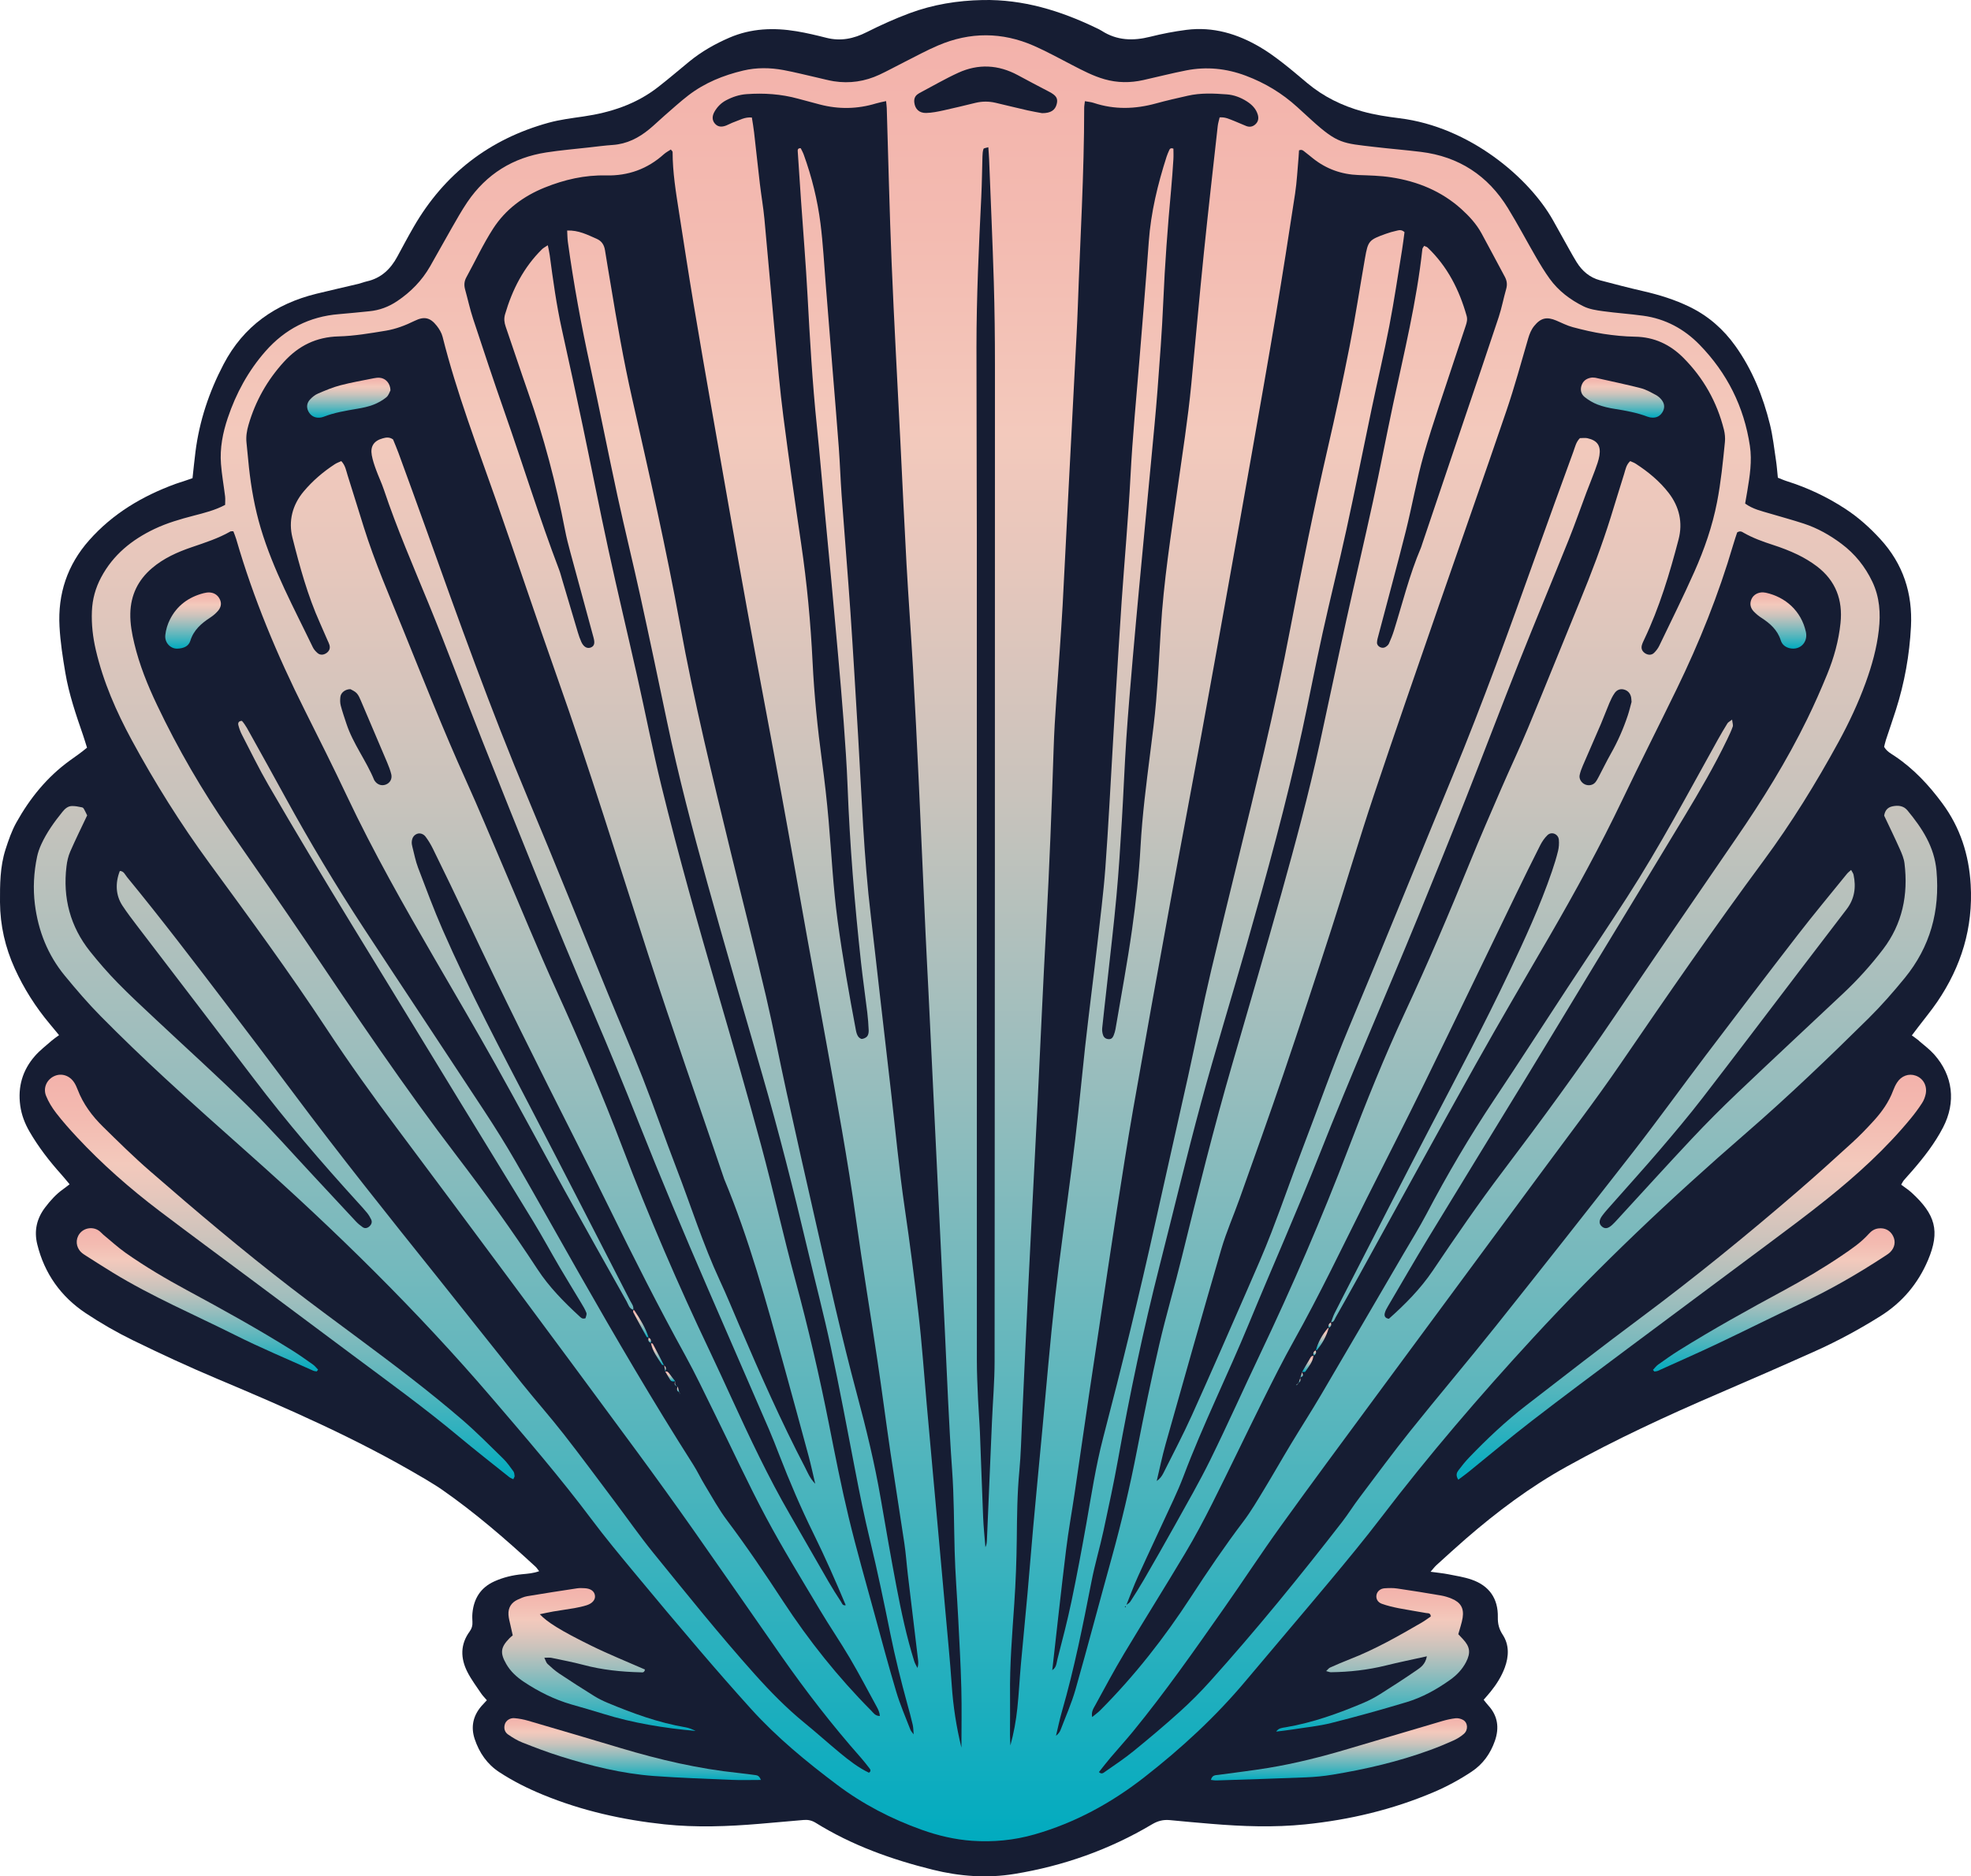 <?xml version="1.0" encoding="UTF-8"?><svg id="b" xmlns="http://www.w3.org/2000/svg" xmlns:xlink="http://www.w3.org/1999/xlink" viewBox="0 0 568.73 541.51"><defs><style>.af{fill:url(#ad);}.ag{fill:url(#ac);}.ah{fill:url(#aa);}.ai{fill:url(#ab);}.aj{fill:url(#ae);}.ak{fill:url(#u);}.al{fill:url(#t);}.am{fill:url(#y);}.an{fill:url(#w);}.ao{fill:url(#x);}.ap{fill:url(#z);}.aq{fill:url(#j);}.ar{fill:url(#g);}.as{fill:url(#m);}.at{fill:url(#h);}.au{fill:url(#i);}.av{fill:url(#q);}.aw{fill:url(#r);}.ax{fill:url(#o);}.ay{fill:url(#p);}.az{fill:url(#k);}.ba{fill:url(#n);}.bb{fill:url(#l);}.bc{fill:url(#f);}.bd{fill:url(#d);}.be{fill:url(#s);}.bf{fill:url(#e);}.bg{fill:url(#v);}.bh{fill:#161d33;}</style><linearGradient id="d" x1="284.37" y1="531.35" x2="284.37" y2="10.16" gradientUnits="userSpaceOnUse"><stop offset="0" stop-color="#01abbf"/><stop offset=".22" stop-color="#53b5bd"/><stop offset=".42" stop-color="#97bdbd"/><stop offset=".58" stop-color="#c9c3bc"/><stop offset=".71" stop-color="#e7c7bc"/><stop offset=".78" stop-color="#f3c9bc"/><stop offset=".89" stop-color="#f3bbb1"/><stop offset="1" stop-color="#f3b2ab"/></linearGradient><linearGradient id="e" x1="488.04" y1="427.04" x2="488.04" y2="310.17" xlink:href="#d"/><linearGradient id="f" x1="80.74" y1="426.93" x2="80.74" y2="310.17" xlink:href="#d"/><linearGradient id="g" x1="172.8" y1="499.57" x2="172.8" y2="458.31" xlink:href="#d"/><linearGradient id="h" x1="396.07" y1="499.76" x2="396.07" y2="458.33" xlink:href="#d"/><linearGradient id="i" x1="56.97" y1="395.81" x2="56.97" y2="354.47" xlink:href="#d"/><linearGradient id="j" x1="511.83" y1="395.82" x2="511.83" y2="354.48" xlink:href="#d"/><linearGradient id="k" x1="386.35" y1="513.85" x2="386.35" y2="495.89" xlink:href="#d"/><linearGradient id="l" x1="182.54" y1="513.75" x2="182.54" y2="495.87" xlink:href="#d"/><linearGradient id="m" x1="100.64" y1="120.55" x2="100.64" y2="109" xlink:href="#d"/><linearGradient id="n" x1="468.17" y1="120.55" x2="468.17" y2="108.96" xlink:href="#d"/><linearGradient id="o" x1="55.72" y1="187.2" x2="55.72" y2="170.98" xlink:href="#d"/><linearGradient id="p" x1="184.95" y1="386.05" x2="184.95" y2="378.03" xlink:href="#d"/><linearGradient id="q" x1="189.69" y1="394.03" x2="189.69" y2="387.6" xlink:href="#d"/><linearGradient id="r" x1="193.35" y1="398.71" x2="193.35" y2="395.81" xlink:href="#d"/><linearGradient id="s" x1="191.88" y1="395.9" x2="191.88" y2="393.97" xlink:href="#d"/><linearGradient id="t" x1="195.11" y1="400.14" x2="195.11" y2="398.65" xlink:href="#d"/><linearGradient id="u" x1="195.72" y1="401.9" x2="195.72" y2="400.13" xlink:href="#d"/><linearGradient id="v" x1="196.14" y1="402.49" x2="196.14" y2="401.82" xlink:href="#d"/><linearGradient id="w" x1="187.46" y1="387.65" x2="187.46" y2="385.99" xlink:href="#d"/><linearGradient id="x" x1="513.15" y1="187.2" x2="513.15" y2="170.96" xlink:href="#d"/><linearGradient id="y" x1="381.55" y1="389.74" x2="381.55" y2="383.24" xlink:href="#d"/><linearGradient id="z" x1="377.36" y1="395.98" x2="377.36" y2="391.25" xlink:href="#d"/><linearGradient id="aa" x1="375.53" y1="397.62" x2="375.53" y2="395.92" xlink:href="#d"/><linearGradient id="ab" x1="374.91" y1="399.26" x2="374.91" y2="397.54" xlink:href="#d"/><linearGradient id="ac" x1="374.38" y1="399.86" x2="374.38" y2="399.17" xlink:href="#d"/><linearGradient id="ad" x1="383.73" y1="383.31" x2="383.73" y2="381.62" xlink:href="#d"/><linearGradient id="ae" x1="379.35" y1="391.31" x2="379.35" y2="389.68" xlink:href="#d"/></defs><g id="c"><g><path class="bh" d="M553.81,300.43c-.64-.54-1.34-1-2.15-1.6,.67-.88,1.24-1.64,1.82-2.4,1.84-2.43,3.8-4.78,5.51-7.29,6.94-10.2,10.38-21.39,9.65-33.82-.5-8.64-3.02-16.48-8.18-23.47-3.87-5.24-8.24-9.94-13.68-13.6-1.09-.73-2.33-1.34-3.12-2.71,.16-.6,.3-1.31,.52-1.99,.95-2.89,1.96-5.77,2.88-8.67,2.49-7.82,3.93-15.84,4.35-24.04,.49-9.58-2.25-18.04-8.79-25.19-3.06-3.35-6.4-6.35-10.21-8.83-5.24-3.42-10.84-6.06-16.8-7.94-.9-.28-1.76-.68-2.61-1.01-.19-1.78-.29-3.36-.53-4.92-.53-3.49-.91-7.03-1.75-10.44-2-8.1-5.07-15.77-9.96-22.63-3.47-4.87-7.81-8.67-13.19-11.3-4.3-2.1-8.82-3.5-13.47-4.56-4.15-.95-8.28-2.03-12.4-3.12-2.98-.79-5.17-2.67-6.77-5.25-.71-1.14-1.36-2.31-2.02-3.48-1.61-2.87-3.19-5.76-4.81-8.63-6.86-12.19-23.97-26.9-44.24-29.41-3.62-.45-7.21-.99-10.76-1.98-5.85-1.63-11.15-4.22-15.82-8.11-2.44-2.03-4.84-4.11-7.35-6.04-2.02-1.56-4.1-3.08-6.3-4.37-6.57-3.88-13.62-5.99-21.31-5.01-3.49,.45-6.98,1.12-10.39,1.98-4.96,1.25-9.65,1.13-14.06-1.72-.51-.33-1.07-.58-1.62-.84C305.92,3.07,295.22-.22,283.56,.01c-7.29,.14-14.33,1.29-21.11,3.81-4.21,1.57-8.34,3.43-12.36,5.46-3.76,1.9-7.52,2.68-11.65,1.63-2.83-.72-5.68-1.4-8.56-1.88-6.6-1.1-13.1-.87-19.38,1.83-4.17,1.8-8.07,4.01-11.59,6.89-3.02,2.47-5.98,5.02-9.06,7.41-6.33,4.93-13.67,7.32-21.51,8.46-3.37,.49-6.79,.91-10.06,1.81-17.03,4.7-30.03,14.71-38.89,30.01-1.65,2.85-3.19,5.76-4.76,8.65-1.94,3.6-4.68,6.2-8.79,7.12-.83,.19-1.63,.52-2.45,.72-4.03,.96-8.07,1.86-12.09,2.85-11.86,2.92-21.04,9.36-26.79,20.35-4.17,7.96-6.98,16.35-8.11,25.28-.32,2.53-.57,5.06-.85,7.6-.92,.32-1.72,.6-2.53,.87-.81,.27-1.63,.51-2.43,.8-9.53,3.5-18.02,8.53-24.84,16.22-6.34,7.15-9.09,15.5-8.58,24.91,.24,4.49,.94,8.97,1.69,13.41,1.04,6.14,3.06,12.04,5.09,17.92,.39,1.14,.73,2.29,1.16,3.65-1.63,1.37-3.33,2.53-4.99,3.73-6.54,4.74-11.51,10.88-15.4,17.87-1.35,2.42-2.27,5.12-3.13,7.78C0,250.12-.02,255.26,0,260.39c.04,6.69,1.5,13.05,4.26,19.13,2.64,5.81,6.03,11.14,10.13,16.03,.85,1.02,1.69,2.05,2.65,3.2-.84,.62-1.54,1.08-2.17,1.63-1.64,1.45-3.41,2.79-4.83,4.43-3.55,4.08-4.94,8.86-4.2,14.27,.37,2.72,1.33,5.18,2.68,7.52,2.58,4.45,5.71,8.5,9.14,12.32,.8,.89,1.54,1.82,2.42,2.87-.77,.59-1.32,1.04-1.9,1.45-2.02,1.43-3.63,3.24-5.12,5.19-2.46,3.21-3.27,6.76-2.31,10.69,2.07,8.43,6.81,15.09,13.97,19.86,4.35,2.9,8.92,5.53,13.62,7.83,7.99,3.9,16.07,7.65,24.26,11.1,20.23,8.51,40.33,17.28,59.26,28.48,.1,.06,.22,.1,.32,.17,1.76,1.1,3.56,2.12,5.26,3.3,9.63,6.7,18.48,14.36,27.09,22.31,.34,.31,.58,.72,1.04,1.29-1.73,.62-3.29,.72-4.84,.87-2.81,.26-5.53,.91-8.11,2.08-3.93,1.78-5.9,4.94-6.3,9.15-.08,.85-.04,1.71,0,2.56,.06,1.01-.17,1.86-.79,2.72-2.76,3.75-2.67,7.76-.65,11.73,1.1,2.16,2.58,4.12,3.93,6.14,.46,.68,1.06,1.27,1.67,1.99-.59,.64-1.1,1.16-1.57,1.7-2.42,2.82-3.11,6.02-1.92,9.55,1.32,3.92,3.55,7.19,7.07,9.5,3.99,2.61,8.22,4.73,12.64,6.54,11.26,4.63,23.01,7.25,35.05,8.53,9.11,.96,18.27,.62,27.41-.15,4.25-.36,8.5-.72,12.75-1.11,1.26-.11,2.36,.14,3.46,.82,10.46,6.5,21.9,10.59,33.79,13.54,7.78,1.93,15.67,2.51,23.58,1.21,14.09-2.31,27.36-6.99,39.65-14.3,1.69-1.01,3.28-1.41,5.17-1.23,4,.39,8.01,.75,12.02,1.08,9.01,.75,18.05,1.07,27.04,.15,12.79-1.31,25.22-4.25,37.09-9.31,3.83-1.63,7.46-3.6,10.92-5.9,3.28-2.17,5.44-5.23,6.72-8.89,1.3-3.73,.87-7.2-1.9-10.22-.47-.51-.88-1.08-1.34-1.64,.76-.88,1.41-1.6,2.02-2.36,1.69-2.1,3.13-4.37,4.07-6.91,1.19-3.23,1.33-6.55-.59-9.5-1.07-1.64-1.45-3.15-1.41-5.07,.11-5.38-2.5-9.09-7.57-10.84-2.17-.75-4.48-1.1-6.75-1.55-1.53-.3-3.1-.44-5.09-.72,.77-.87,1.18-1.44,1.7-1.91,2.8-2.54,5.59-5.1,8.44-7.58,9.04-7.84,18.54-14.97,29.07-20.82,14.2-7.89,28.88-14.68,43.78-21.09,9.4-4.04,18.78-8.14,28.12-12.33,6.45-2.9,12.66-6.27,18.66-10.03,6.33-3.96,10.88-9.39,13.76-16.17,3.57-8.42,2.12-13.22-4.75-19.51-.89-.81-1.92-1.47-2.98-2.27,.29-.49,.48-.93,.78-1.29,.78-.93,1.63-1.82,2.42-2.74,3.36-3.88,6.51-7.92,8.88-12.5,3.78-7.3,2.87-14.95-2.57-21.07-1.28-1.44-2.87-2.62-4.35-3.89Z"/><g><path class="bd" d="M25.17,235.29c-1.74,3.68-3.41,7.06-4.91,10.5-.57,1.31-.9,2.78-1.07,4.21-1.11,9.12,1.06,17.4,6.81,24.61,2.5,3.13,5.14,6.17,7.94,9.03,3.56,3.65,7.33,7.12,11.05,10.61,8.77,8.24,17.73,16.29,26.3,24.74,6.74,6.65,13.01,13.79,19.49,20.72,3.98,4.27,7.94,8.56,11.93,12.82,.57,.61,1.24,1.16,1.93,1.64,.69,.48,1.42,.27,1.99-.27,.57-.53,.83-1.23,.46-1.97-.32-.65-.69-1.29-1.14-1.85-.84-1.04-1.75-2.02-2.65-3.01-10.48-11.51-20.61-23.31-30.03-35.72-11.18-14.71-22.43-29.37-33.64-44.06-1.47-1.93-2.95-3.87-4.29-5.9-1.94-2.94-2.15-6.47-.76-10.03,1.16,.04,1.5,1.08,2.08,1.78,9.8,11.93,19.16,24.22,28.51,36.5,6.48,8.51,12.95,17.03,19.34,25.61,13.45,18.03,27.49,35.61,41.55,53.16,8.21,10.25,16.32,20.57,24.53,30.81,3.95,4.93,8.15,9.67,12.04,14.65,5.02,6.41,9.84,12.97,14.74,19.48,3.73,4.95,7.27,10.05,11.18,14.86,9.58,11.79,19.08,23.66,29.23,34.99,4.47,4.99,9.13,9.76,14.33,14.01,3.48,2.84,6.83,5.86,10.29,8.72,2.61,2.16,5.3,4.24,8.33,5.69,.67-.45,.45-.89,.15-1.28-.82-1.05-1.64-2.11-2.52-3.11-8.22-9.3-15.8-19.11-22.91-29.28-8.49-12.16-16.92-24.36-25.45-36.49-5.32-7.56-10.72-15.05-16.19-22.49-12.32-16.74-24.7-33.45-37.09-50.14-10.72-14.45-21.47-28.88-32.24-43.29-6.99-9.35-13.79-18.83-20.21-28.58-10.77-16.36-22.35-32.13-33.91-47.93-8.27-11.3-15.69-23.14-22.35-35.44-4.47-8.26-8.22-16.81-10.36-26-.86-3.69-1.29-7.42-1.13-11.21,.14-3.46,1.03-6.69,2.66-9.75,3.46-6.51,8.86-10.86,15.38-13.97,3.63-1.73,7.49-2.84,11.37-3.85,3.05-.79,6.12-1.55,9.03-3.1,0-.81,.08-1.64-.01-2.44-.38-3.13-.95-6.25-1.19-9.39-.35-4.54,.51-8.95,1.96-13.26,2.39-7.11,5.91-13.58,10.87-19.23,5.64-6.42,12.68-10.05,21.23-10.73,2.91-.23,5.81-.55,8.71-.83,2.96-.28,5.62-1.27,8.11-2.95,3.91-2.63,7.1-5.9,9.44-9.97,2.12-3.69,4.15-7.42,6.27-11.11,1.45-2.53,2.88-5.08,4.51-7.49,5.49-8.07,13.14-12.83,22.77-14.32,4.08-.63,8.2-.98,12.31-1.44,2.29-.26,4.58-.56,6.88-.72,4.06-.28,7.46-2.02,10.52-4.54,1.5-1.23,2.89-2.6,4.36-3.88,2.3-1.99,4.54-4.05,6.94-5.9,4.7-3.61,10.09-5.79,15.82-7.15,3.84-.91,7.73-.86,11.58-.15,3.34,.62,6.63,1.47,9.95,2.22,1.54,.35,3.07,.77,4.62,1.02,4.57,.71,8.98,.05,13.16-1.9,2.42-1.13,4.76-2.43,7.15-3.63,3.26-1.63,6.45-3.4,9.8-4.82,9.19-3.92,18.45-3.9,27.6,.11,3.77,1.66,7.39,3.67,11.06,5.56,3.02,1.56,6.02,3.15,9.32,4.09,3.72,1.06,7.43,1.08,11.17,.25,4.15-.92,8.26-1.99,12.43-2.8,5.85-1.14,11.53-.58,17.18,1.54,5.56,2.09,10.48,5.07,14.84,9.04,1.35,1.23,2.69,2.46,4.04,3.69,7.67,6.98,9.13,6.74,18.22,7.82,4.46,.53,8.95,.88,13.41,1.43,10.97,1.35,19.35,6.84,25.11,16.22,2.86,4.66,5.41,9.5,8.15,14.23,1.22,2.1,2.48,4.19,3.9,6.15,2.54,3.52,5.96,6.1,9.8,7.99,1.69,.83,3.7,1.13,5.61,1.39,3.85,.53,7.74,.78,11.59,1.31,6.37,.87,11.8,3.8,16.24,8.35,7.95,8.15,12.85,17.91,14.54,29.21,.66,4.39-.03,8.73-.75,13.05-.2,1.19-.41,2.37-.62,3.6,2.25,1.63,4.75,2.16,7.16,2.88,3.26,.97,6.54,1.85,9.77,2.91,3.96,1.3,7.55,3.33,10.88,5.83,3.88,2.9,6.81,6.57,8.89,10.93,2.11,4.43,2.43,9.12,1.88,13.91-.59,5.22-1.99,10.25-3.78,15.18-2.16,5.96-4.85,11.67-7.88,17.22-6.48,11.85-13.56,23.33-21.59,34.2-14.17,19.16-27.71,38.77-41.16,58.44-7.61,11.13-15.85,21.84-23.85,32.7-15.73,21.33-31.5,42.63-47.23,63.96-9.09,12.33-18.22,24.63-27.16,37.06-5.61,7.79-10.86,15.85-16.38,23.7-8.45,12.04-16.88,24.1-26.2,35.49-2.08,2.54-4.3,4.96-6.42,7.47-1.17,1.38-2.27,2.81-3.39,4.22,.79,.76,1.32,.21,1.73-.07,2.79-1.95,5.63-3.84,8.26-5.98,4.52-3.68,8.99-7.44,13.32-11.35,3.06-2.76,6-5.7,8.75-8.77,13.33-14.84,25.93-30.3,38.14-46.06,1.71-2.21,3.18-4.6,4.87-6.83,4.9-6.5,9.72-13.07,14.81-19.43,8.13-10.16,16.55-20.08,24.66-30.25,13.26-16.64,26.45-33.34,39.52-50.12,7.17-9.21,13.99-18.68,21.04-27.99,8.81-11.63,17.64-23.24,26.56-34.78,4.61-5.96,9.44-11.75,14.18-17.61,.29-.36,.67-.64,1.2-1.12,.31,.59,.61,.95,.7,1.37,.78,3.62,.3,6.99-2.02,10.01-4.59,5.98-9.16,11.97-13.73,17.97-9.29,12.18-18.52,24.41-27.88,36.53-3.94,5.1-8.09,10.03-12.28,14.93-4.58,5.36-9.32,10.58-13.98,15.87-.88,1-1.8,1.99-2.59,3.06-1.05,1.4-1.02,2.45-.07,3.22,.85,.69,1.72,.56,2.9-.51,.54-.49,1.03-1.03,1.52-1.57,7.16-7.79,14.26-15.63,21.5-23.34,4.24-4.51,8.63-8.91,13.12-13.18,10.13-9.64,20.37-19.16,30.55-28.74,4.17-3.92,8-8.16,11.47-12.71,5.62-7.38,7.3-15.76,6.2-24.8-.17-1.41-.76-2.81-1.35-4.13-1.43-3.21-2.97-6.37-4.52-9.65,.21-1.32,.84-2.37,2.4-2.69,1.66-.34,3.2-.18,4.33,1.19,4.22,5.11,7.75,10.45,8.37,17.42,1.03,11.61-1.82,21.96-9.18,30.96-3.3,4.04-6.76,7.99-10.47,11.66-11.5,11.37-23.18,22.56-35.4,33.16-21.51,18.66-42.19,38.19-61.48,59.15-15.32,16.64-30.04,33.8-43.78,51.8-4.72,6.18-9.68,12.18-14.66,18.16-8.02,9.62-16.17,19.13-24.21,28.73-8.78,10.5-18.78,19.71-29.55,28.1-9.48,7.38-19.89,13.05-31.5,16.38-5.91,1.7-11.95,2.27-18.03,1.85-4.97-.35-9.84-1.49-14.56-3.18-8.76-3.13-16.97-7.39-24.38-12.96-8.84-6.65-17.41-13.68-24.86-21.92-5.06-5.59-10.01-11.27-14.91-17-6.32-7.39-12.57-14.85-18.78-22.34-4.19-5.06-8.39-10.11-12.32-15.36-9.05-12.08-18.89-23.5-28.69-34.95-21.63-25.27-45.32-48.48-70.17-70.55-8.18-7.27-16.36-14.54-24.39-21.97-6.25-5.77-12.39-11.68-18.37-17.73-3.67-3.71-7.08-7.69-10.4-11.73-4.91-5.97-7.66-12.93-8.62-20.58-.57-4.61-.32-9.23,.64-13.78,.25-1.18,.66-2.35,1.16-3.45,1.57-3.45,3.76-6.52,6.14-9.45,.7-.87,1.54-1.66,2.7-1.69,.95-.03,1.92,.16,2.85,.36,.57,.12,.55,.21,1.6,2.34Zm358.8,146.34s.08,.06,.08,.06c.34-.89,.61-1.83,1.04-2.68,1.8-3.58,3.65-7.14,5.48-10.71,7.34-14.26,14.63-28.56,22.04-42.78,7.75-14.87,15.63-29.68,22.81-44.84,4.53-9.56,8.96-19.16,12.39-29.18,.67-1.95,1.28-3.93,1.77-5.93,.25-1.04,.32-2.18,.22-3.24-.16-1.64-2.1-2.43-3.28-1.3-.85,.82-1.56,1.87-2.1,2.93-2.36,4.66-4.66,9.35-6.94,14.05-8.8,18.15-17.52,36.34-26.38,54.46-5.55,11.35-11.31,22.61-16.98,33.9-6.81,13.58-13.34,27.3-20.76,40.56-3.14,5.62-6.03,11.38-8.9,17.15-4.93,9.9-9.68,19.89-14.64,29.77-2.45,4.88-5.03,9.72-7.83,14.41-5.79,9.71-11.81,19.28-17.62,28.97-2.93,4.9-5.62,9.94-8.36,14.95-.49,.9-1.17,1.83-.87,3.38,.92-.76,1.68-1.3,2.32-1.94,9.91-9.94,18.51-20.93,26.16-32.69,4.84-7.44,9.82-14.78,15.18-21.86,2.19-2.9,4.04-6.07,5.93-9.18,2.65-4.36,5.16-8.8,7.8-13.17,2.89-4.79,5.92-9.49,8.75-14.31,7.95-13.51,15.83-27.07,23.74-40.61,2.21-3.78,4.52-7.5,6.56-11.37,6-11.42,12.52-22.51,19.68-33.24,7.08-10.62,13.99-21.35,20.99-32.02,5.73-8.74,11.57-17.42,17.23-26.2,9.49-14.73,17.69-30.2,26.2-45.49,.89-1.59,1.81-3.16,2.77-4.71,.22-.35,.67-.55,1.35-1.08,.1,.96,.34,1.56,.18,2.03-.44,1.26-1.03,2.47-1.6,3.67-3.69,7.68-7.99,15.02-12.38,22.31-8.33,13.85-16.74,27.66-25.12,41.48-6.93,11.44-13.82,22.89-20.78,34.31-9.3,15.26-18.67,30.47-27.94,45.74-3.97,6.54-7.79,13.18-11.67,19.78-.37,.62-.74,1.28-.91,1.97-.18,.73-.02,1.46,1.18,1.63,4.63-4.12,9.08-8.58,12.64-13.85,6.59-9.78,13.25-19.5,20.38-28.9,11.01-14.53,21.78-29.25,32-44.36,11.64-17.22,23.37-34.38,35.15-51.51,7.59-11.03,14.64-22.38,20.52-34.42,2.08-4.25,3.99-8.59,5.79-12.98,1.94-4.74,3.31-9.66,3.84-14.77,.7-6.66-1.4-12.25-6.8-16.36-1.73-1.31-3.63-2.45-5.59-3.4-2.29-1.1-4.69-2.02-7.11-2.8-2.9-.94-5.74-1.96-8.4-3.47-.5-.29-1.02-.7-1.92-.13-.34,1.04-.77,2.28-1.14,3.55-4.22,14.38-9.78,28.24-16.33,41.7-5.15,10.6-10.49,21.11-15.57,31.75-6.45,13.5-13.62,26.61-21.11,39.55-7.13,12.31-14.35,24.56-21.29,36.97-11.33,20.26-22.45,40.64-33.67,60.96-2.23,4.04-4.48,8.08-6.76,12.09-.32,.56-.46,1.45-1.44,1.36Zm-201.2-3.6c-1.24-.33-1.45-1.52-1.95-2.42-5.95-10.6-11.91-21.19-17.79-31.83-6.7-12.13-13.22-24.35-19.99-36.45-5.76-10.29-11.73-20.46-17.64-30.65-8.9-15.35-17.66-30.78-25.25-46.84-3.94-8.35-8.08-16.61-12.22-24.87-7.96-15.9-14.81-32.24-19.76-49.34-.23-.8-.57-1.57-.84-2.3-.4,.02-.67-.04-.85,.06-3.5,2-7.31,3.22-11.11,4.52-4.15,1.41-8.15,3.19-11.54,6.09-4.02,3.44-6.11,7.76-6.23,13.06-.06,2.95,.47,5.81,1.15,8.65,1.47,6.18,3.84,12.03,6.56,17.75,6.01,12.66,13.03,24.72,20.99,36.25,7.46,10.8,15.01,21.55,22.34,32.44,13.97,20.78,27.96,41.56,43.17,61.47,8.12,10.63,15.94,21.47,23.26,32.67,3.35,5.13,7.62,9.45,12.1,13.58,.41,.37,.82,.92,1.77,.59,.09-.45,.43-1.08,.27-1.53-.37-1.01-.96-1.95-1.52-2.89-2.06-3.44-4.17-6.85-6.2-10.31-2.58-4.4-5.01-8.9-7.66-13.26-9.41-15.47-18.94-30.88-28.34-46.35-16.09-26.49-32.53-52.77-48.06-79.6-2.74-4.73-5.13-9.66-7.64-14.51-.44-.85-.77-1.78-1.01-2.71-.15-.58,0-1.22,1.02-1.25,1.08,1.2,1.83,2.73,2.65,4.2,3.31,5.94,6.61,11.9,9.88,17.87,7.07,12.91,14.62,25.53,22.68,37.83,11.53,17.59,23.18,35.09,34.72,52.67,3.13,4.77,6.17,9.62,9.02,14.57,6.19,10.74,12.22,21.57,18.35,32.34,10.59,18.59,21.38,37.06,32.88,55.11,1.24,1.94,2.22,4.05,3.42,6.02,2.08,3.43,4.01,6.98,6.41,10.17,5.7,7.59,11,15.45,16.19,23.38,7.42,11.33,15.81,21.86,25.36,31.47,.65,.65,1.15,1.57,2.52,1.57-.06-1.02-.47-1.87-.92-2.69-2.56-4.69-5.04-9.43-7.75-14.04-2.77-4.71-5.88-9.23-8.67-13.93-5.28-8.88-10.71-17.68-15.57-26.79-5.26-9.86-9.92-20.04-14.88-30.06-2.75-5.55-5.39-11.17-8.38-16.59-7.63-13.84-14.76-27.94-21.71-42.13-3.21-6.55-6.47-13.07-9.76-19.58-10.75-21.25-21.38-42.57-31.51-64.13-3.21-6.82-6.51-13.59-9.82-20.36-.58-1.19-1.28-2.35-2.07-3.42-.69-.94-1.76-1.19-2.56-.85-1.02,.44-1.41,1.31-1.47,2.33-.03,.47,.07,.97,.19,1.44,.52,2,.9,4.05,1.63,5.97,2.29,6.02,4.53,12.06,7.11,17.96,7.75,17.71,16.79,34.8,25.7,51.94,9.53,18.33,18.95,36.72,28.39,55.09,.43,.83,1.15,1.62,.86,2.7l.08-.06Zm142.09,85.27c.44-.35,1.01-.62,1.3-1.07,1.32-2.04,2.62-4.1,3.84-6.2,3.04-5.26,6.07-10.53,9.02-15.84,3.48-6.27,7.07-12.48,10.23-18.91,4.93-10.03,9.48-20.24,14.29-30.34,9.3-19.54,17.88-39.38,25.6-59.6,5.03-13.17,10.27-26.25,16.22-39.04,6.67-14.32,12.87-28.85,18.82-43.49,2.88-7.09,5.94-14.11,8.98-21.13,2.56-5.91,5.32-11.73,7.79-17.67,5.04-12.12,9.91-24.3,14.9-36.44,3.28-7.98,6.35-16.04,8.92-24.28,1.3-4.18,2.56-8.36,3.88-12.53,.39-1.24,.58-2.62,1.75-3.68,.55,.26,1.12,.44,1.6,.76,3.59,2.33,6.89,5.04,9.51,8.44,3.05,3.97,4.11,8.53,2.84,13.4-2.58,9.88-5.52,19.65-9.93,28.91-.26,.55-.53,1.1-.68,1.69-.23,.91,.1,1.66,.87,2.21,.87,.61,1.94,.66,2.67-.07,.59-.58,1.13-1.28,1.49-2.03,3.42-7.12,6.94-14.19,10.15-21.41,2.86-6.44,5.18-13.09,6.53-20.06,1.12-5.74,1.69-11.54,2.27-17.34,.12-1.18,0-2.44-.29-3.6-2-7.96-5.89-14.88-11.68-20.7-3.84-3.86-8.42-6.02-13.98-6.11-3.03-.05-6.07-.35-9.07-.81-2.99-.46-5.95-1.16-8.88-1.94-1.63-.43-3.16-1.23-4.72-1.89-2.79-1.19-4.52-.78-6.42,1.56-.85,1.05-1.33,2.26-1.72,3.58-2.04,7-3.95,14.04-6.3,20.93-6.38,18.74-12.99,37.41-19.46,56.13-6.31,18.26-12.67,36.5-18.79,54.82-4.27,12.79-8.08,25.73-12.23,38.56-4.52,13.98-9.11,27.95-13.84,41.87-4.11,12.08-8.43,24.08-12.7,36.1-1.71,4.81-3.79,9.5-5.22,14.38-5.48,18.77-10.79,37.6-16.11,56.42-.98,3.48-1.7,7.03-2.54,10.55,.92-.63,1.48-1.39,1.9-2.23,2.77-5.55,5.67-11.03,8.22-16.68,5.45-12.07,10.74-24.21,16.04-36.35,2.38-5.45,4.79-10.91,6.93-16.46,3.2-8.27,6.08-16.66,9.26-24.94,4.35-11.34,8.34-22.81,13.04-34.03,10.16-24.2,19.98-48.54,30-72.79,8.67-21.01,16.4-42.37,24.04-63.77,3.55-9.95,7.17-19.88,10.79-29.82,.49-1.34,.78-2.82,1.9-3.91,.75,0,1.49-.13,2.17,.02,2.83,.64,3.91,2.15,3.45,5.02-.23,1.42-.76,2.8-1.25,4.17-.79,2.17-1.68,4.3-2.49,6.45-1.71,4.55-3.3,9.14-5.11,13.65-4.71,11.72-9.59,23.38-14.26,35.12-5.25,13.21-10.27,26.51-15.5,39.72-4.51,11.41-9.12,22.79-13.77,34.14-9.35,22.82-19.29,45.4-28.35,68.35-6.46,16.38-13.63,32.49-20.35,48.77-6.11,14.83-13.27,29.2-18.94,44.22-.86,2.27-1.83,4.5-2.85,6.71-3.4,7.39-6.89,14.75-10.26,22.16-1.25,2.75-2.29,5.6-3.42,8.41-.14,.15-.28,.3-.42,.45,.09,.03,.18,.05,.27,.08,.02-.21,.03-.41,.05-.62Zm-21.24,18.7c1.24-.7,1.22-2.07,1.51-3.17,1.43-5.53,2.87-11.05,4.04-16.64,1.57-7.49,2.97-15.01,4.31-22.55,1.46-8.25,2.71-16.55,4.83-24.67,5.37-20.57,10.44-41.22,15.03-61.98,3.12-14.12,6.35-28.21,9.48-42.32,2.26-10.2,4.26-20.46,6.67-30.62,4.99-21.04,10.29-42,15.23-63.05,2.8-11.94,5.37-23.95,7.67-36,3.28-17.19,6.74-34.33,10.67-51.38,2.27-9.82,4.4-19.68,6.35-29.57,1.67-8.46,2.96-16.99,4.45-25.49,.88-5.04,1.13-5.32,5.97-7.06,1.03-.37,2.08-.68,3.15-.91,.67-.15,1.41-.41,2.29,.41-.22,1.58-.42,3.37-.71,5.13-1.19,7.31-2.27,14.65-3.67,21.92-1.54,7.99-3.42,15.91-5.09,23.88-2.45,11.65-4.76,23.33-7.3,34.96-2.18,9.97-4.67,19.87-6.87,29.83-2.07,9.37-3.86,18.8-5.9,28.18-4.54,20.9-10.23,41.52-16.1,62.08-4.3,15.07-8.93,30.05-13.03,45.17-4.22,15.59-7.96,31.32-11.95,46.97-4.71,18.49-8.63,37.15-12.01,55.93-1.25,6.93-2.73,13.82-4.22,20.71-1.05,4.87-2.49,9.65-3.44,14.54-2.48,12.64-4.98,25.27-8.56,37.65-.67,2.31-1.15,4.67-1.71,7,.67-.49,1.08-1.07,1.33-1.71,1.47-3.86,3.16-7.65,4.29-11.61,3.59-12.62,6.92-25.31,10.43-37.95,2.86-10.31,5.3-20.7,7.34-31.21,1.97-10.13,4.05-20.25,6.38-30.31,1.97-8.52,4.47-16.91,6.55-25.4,4.58-18.64,9.21-37.27,14.56-55.71,4.77-16.45,9.59-32.89,14.21-49.38,3.99-14.27,7.84-28.59,11-43.07,2.59-11.87,5.07-23.76,7.68-35.63,2.51-11.39,5.19-22.74,7.67-34.13,2.04-9.38,3.84-18.81,5.83-28.19,3.16-14.85,6.8-29.61,8.44-44.75,.03-.3,.31-.58,.51-.94,.41,.19,.78,.27,1.01,.49,5.71,5.45,9.13,12.19,11.25,19.7,.29,1.02,.06,1.9-.25,2.83-1.13,3.34-2.25,6.68-3.34,10.02-2.94,9.01-6.11,17.95-8.72,27.05-2.1,7.35-3.4,14.92-5.26,22.34-2.52,10.01-5.24,19.97-7.87,29.96-.18,.7-.41,1.4-.42,2.11-.03,1.12,1.45,1.89,2.43,1.29,.4-.24,.82-.59,1.01-1,.54-1.22,1.04-2.46,1.44-3.73,2.5-7.99,4.48-16.16,7.78-23.89,.14-.33,.24-.69,.35-1.03,4-11.86,8-23.71,12-35.57,3.38-10.01,6.8-20.01,10.12-30.05,.87-2.64,1.38-5.41,2.15-8.09,.36-1.26,.21-2.38-.39-3.5-2.24-4.17-4.45-8.36-6.72-12.53-1.47-2.7-3.53-4.94-5.79-6.99-5.78-5.22-12.69-8.03-20.27-9.19-3.11-.48-6.29-.55-9.44-.66-4.91-.18-9.28-1.74-13.12-4.79-.76-.6-1.5-1.24-2.28-1.82-.46-.34-.87-.9-1.77-.51-.04,.61-.07,1.32-.13,2.01-.32,3.51-.48,7.04-1.01,10.52-1.77,11.65-3.6,23.29-5.54,34.92-2.25,13.42-4.63,26.82-6.98,40.22-2.27,12.92-4.58,25.84-6.89,38.75-2.53,14.11-5.05,28.22-7.64,42.32-2.98,16.25-6.08,32.48-9.04,48.73-3.6,19.72-7.16,39.45-10.62,59.19-1.76,10.05-3.31,20.14-4.88,30.22-1.64,10.56-3.19,21.14-4.78,31.72-1.05,6.97-2.11,13.94-3.14,20.91-1.38,9.38-2.73,18.76-4.11,28.13-.8,5.41-1.79,10.79-2.45,16.22-1.42,11.58-2.68,23.17-3.99,34.76,.07,.08,.17,.16,.21,.25,.03,.07-.02,.17-.03,.25-.04-.19-.08-.37-.12-.56Zm-39.89,18.54l.39,.45c-.16-.12-.32-.24-.48-.36-.09-.96-.07-1.94-.28-2.87-.46-2.01-1.01-4-1.56-5.99-1.83-6.68-3.5-13.39-4.88-20.19-1.83-9.05-3.71-18.09-5.88-27.06-1.6-6.62-2.96-13.28-4.24-19.96-2.3-11.93-4.53-23.88-7.07-35.75-2.03-9.5-4.51-18.91-6.74-28.37-3.98-16.91-8.25-33.75-13.08-50.45-5.3-18.32-10.66-36.63-15.77-55.01-4.29-15.45-8.37-30.96-11.66-46.67-2.54-12.13-5.08-24.26-7.74-36.36-2.11-9.61-4.47-19.17-6.56-28.78-2.7-12.47-5.15-24.99-7.87-37.45-2.6-11.88-4.79-23.82-6.45-35.86-.14-1.04-.14-2.11-.21-3.33,3.3-.12,5.87,1.24,8.51,2.39,1.51,.66,2.18,1.81,2.42,3.36,.51,3.24,1.07,6.47,1.61,9.71,1.82,11.03,3.73,22.04,6.2,32.95,4.9,21.69,9.84,43.36,13.82,65.25,4.04,22.24,9.41,44.2,14.75,66.16,3.33,13.69,6.82,27.35,10.04,41.07,2.16,9.22,3.92,18.54,5.96,27.8,2.74,12.46,5.55,24.9,8.38,37.34,3.81,16.7,7.52,33.43,11.97,49.98,2.65,9.86,5.06,19.77,6.8,29.84,1.47,8.5,2.93,17,4.55,25.47,1.39,7.28,2.93,14.53,5.15,21.62,.21,.67,.61,1.28,.92,1.92,.28-.87,.26-1.6,.18-2.32-.98-8.2-1.98-16.41-2.95-24.61-.36-3.02-.56-6.05-1.01-9.05-1.3-8.78-2.72-17.53-4.02-26.31-1.29-8.78-2.42-17.58-3.73-26.35-2.02-13.58-4.28-27.13-6.18-40.73-2.4-17.22-5.55-34.3-8.64-51.4-1.79-9.92-3.63-19.84-5.42-29.76-2.52-13.99-4.96-28-7.53-41.98-3.24-17.69-6.64-35.35-9.85-53.04-3.4-18.77-6.68-37.56-9.98-56.35-1.87-10.65-3.72-21.31-5.5-31.97-1.46-8.75-2.8-17.52-4.17-26.28-.9-5.76-1.85-11.52-1.85-17.38,0-.18-.25-.35-.51-.71-.66,.44-1.41,.82-2,1.35-4.75,4.28-10.32,6.28-16.68,6.13-6.18-.15-12.04,1.21-17.74,3.51-6.15,2.49-11.3,6.32-14.87,11.86-2.89,4.48-5.15,9.36-7.72,14.05-.63,1.15-.69,2.28-.35,3.51,.78,2.81,1.39,5.67,2.3,8.43,2.96,9,5.95,18,9.08,26.94,5.3,15.13,10.02,30.47,15.73,45.46,.35,.91,.58,1.85,.86,2.79,1.52,5.12,3.04,10.25,4.57,15.37,.28,.93,.6,1.86,1,2.74,.68,1.48,1.76,2.03,2.83,1.54,.92-.43,1.12-1.24,.68-2.84-2.23-8.2-4.48-16.4-6.69-24.61-.57-2.11-1.12-4.23-1.53-6.38-2.6-13.51-6.1-26.76-10.65-39.75-2.21-6.31-4.29-12.66-6.47-18.97-.41-1.19-.55-2.31-.19-3.55,2.08-7.12,5.35-13.55,10.68-18.81,.38-.38,.89-.62,1.66-1.14,.23,1.18,.43,1.97,.54,2.78,.96,7.23,1.95,14.45,3.53,21.58,2.05,9.25,4.06,18.51,6.01,27.79,2.5,11.89,4.82,23.82,7.4,35.69,2.66,12.23,5.58,24.4,8.32,36.61,2.37,10.55,4.43,21.17,7,31.67,4.92,20.06,10.54,39.94,16.31,59.77,4.24,14.58,8.48,29.17,12.43,43.83,3.51,13.02,6.43,26.2,9.95,39.21,3.68,13.62,6.87,27.33,9.61,41.16,1.79,9.06,3.57,18.12,5.73,27.1,2.28,9.45,4.97,18.79,7.53,28.17,2.01,7.38,3.99,14.78,6.18,22.11,1.11,3.71,2.67,7.29,4.07,10.92,.2,.53,.66,.95,.99,1.43Zm-28.49-72.29c-.76-3.21-1.26-5.58-1.89-7.92-2.38-8.8-4.77-17.59-7.2-26.37-5.03-18.15-9.95-36.33-17.22-53.76-.05-.11-.07-.23-.11-.35-7.26-21.4-14.77-42.72-21.73-64.21-8.67-26.82-16.96-53.76-26.37-80.34-5.96-16.84-11.58-33.79-17.48-50.65-5.5-15.71-11.47-31.26-15.53-47.44-.28-1.13-.95-2.25-1.68-3.18-1.88-2.39-3.61-2.8-6.39-1.43-2.64,1.3-5.38,2.35-8.24,2.83-4.55,.75-9.14,1.54-13.73,1.66-6.41,.17-11.47,2.68-15.7,7.29-4.84,5.29-8.27,11.37-10.27,18.27-.48,1.66-.75,3.31-.58,5.03,.24,2.42,.46,4.84,.72,7.26,.65,5.93,1.69,11.79,3.4,17.51,3.6,12.06,9.61,23.09,15.03,34.36,.3,.63,.82,1.2,1.36,1.67,.77,.67,1.82,.58,2.68-.08,.75-.59,1.02-1.35,.76-2.26-.13-.46-.37-.9-.56-1.34-.73-1.67-1.44-3.35-2.19-5.01-3.55-7.91-5.83-16.25-7.93-24.6-1.2-4.77-.05-9.42,3.22-13.33,2.6-3.1,5.64-5.7,9.02-7.9,.57-.37,1.25-.6,1.85-.88,1.2,1.26,1.39,2.76,1.83,4.12,1.59,4.98,3.1,9.98,4.67,14.96,3.17,10.1,7.39,19.8,11.36,29.6,5.89,14.53,11.63,29.11,18.09,43.4,3.76,8.3,7.23,16.73,10.82,25.1,5.08,11.84,9.95,23.77,15.27,35.49,6.84,15.05,13.33,30.24,19.2,45.69,7.56,19.89,15.98,39.41,25.13,58.62,2.14,4.5,4.21,9.03,6.29,13.56,5.22,11.38,10.55,22.7,16.83,33.55,3.71,6.42,7.37,12.87,11.08,19.28,1.16,2,2.39,3.95,3.66,5.88,.26,.39,.38,1.14,1.33,.95-2.93-7.01-5.96-13.88-9.28-20.62-3.66-7.42-6.9-15.01-9.89-22.72-.97-2.49-1.93-4.99-2.99-7.44-5.89-13.6-11.81-27.19-17.71-40.79-6.86-15.83-13.54-31.74-19.9-47.79-4.2-10.62-8.55-21.19-13.05-31.68-11.13-25.91-21.57-52.09-31.98-78.29-5.25-13.21-10.15-26.56-15.55-39.71-4.47-10.9-9.17-21.72-12.92-32.91-.65-1.95-1.56-3.82-2.26-5.76-.5-1.36-.97-2.76-1.23-4.18-.47-2.59,.62-4.19,3.17-4.88,.94-.26,1.91-.44,2.97,.32,.48,1.19,1.06,2.53,1.56,3.89,2.67,7.3,5.34,14.61,7.96,21.93,9.32,26.09,18.66,52.17,29.39,77.73,7.91,18.82,15.48,37.78,23.22,56.67,3.27,7.98,6.72,15.89,9.86,23.93,3.41,8.71,6.46,17.56,9.82,26.29,4.15,10.77,7.6,21.8,12.47,32.29,2,4.3,3.79,8.69,5.66,13.04,5.94,13.85,12.01,27.64,18.99,41.01,.72,1.38,1.24,2.9,2.88,4.62Zm42.18,76.12c0-5.71,.12-11.42-.03-17.13-.17-6.68-.56-13.36-.89-20.03-.33-6.56-.87-13.1-1.04-19.66-.21-7.77-.17-15.54-.73-23.32-.98-13.7-1.46-27.43-2.14-41.15-.76-15.42-1.49-30.84-2.24-46.26-.83-17.12-1.65-34.24-2.48-51.36-.26-5.34-.56-10.68-.8-16.03-.66-14.45-1.27-28.9-1.94-43.35-.52-11.17-1.07-22.34-1.7-33.51-.56-9.95-1.31-19.89-1.86-29.84-.65-11.77-1.18-23.55-1.77-35.33-.85-17.24-1.82-34.48-2.53-51.73-.61-14.82-.94-29.65-1.4-44.47-.02-.59-.11-1.17-.19-2.02-1.12,.25-2.04,.41-2.92,.68-5.37,1.63-10.76,1.72-16.19,.3-2.11-.55-4.23-1.12-6.33-1.69-4.86-1.33-9.8-1.66-14.82-1.3-2.11,.15-4.05,.8-5.89,1.77-1.43,.75-2.54,1.87-3.35,3.27-.75,1.3-.71,2.47,.05,3.4,.79,.96,1.86,1.18,3.3,.62,.79-.31,1.53-.75,2.33-1.02,1.57-.54,3.05-1.49,5.09-1.29,.22,1.44,.48,2.86,.64,4.29,.57,4.95,1.09,9.91,1.67,14.85,.4,3.38,.99,6.74,1.31,10.12,1.07,11.37,2.03,22.76,3.1,34.13,.72,7.62,1.38,15.26,2.36,22.85,1.58,12.29,3.34,24.56,5.15,36.82,1.67,11.32,2.73,22.69,3.29,34.1,.47,9.6,1.44,19.14,2.72,28.66,.76,5.66,1.41,11.33,1.9,17.02,.84,9.68,1.31,19.39,2.62,29.05,1.44,10.6,3.29,21.12,5.28,31.63,.11,.58,.3,1.2,.62,1.68,.23,.35,.77,.76,1.12,.72,.54-.06,1.2-.36,1.52-.78,.33-.43,.43-1.14,.41-1.71-.07-1.7-.2-3.4-.4-5.09-.58-4.83-1.28-9.64-1.81-14.47-1.85-16.92-3.24-33.88-3.88-50.89-.24-6.19-.68-12.38-1.13-18.56-.48-6.55-1.07-13.08-1.64-19.62-.62-7.02-1.26-14.04-1.91-21.06-.59-6.41-1.22-12.83-1.82-19.24-.79-8.47-1.49-16.95-2.36-25.41-1.3-12.58-2.02-25.2-2.7-37.82-.49-9.1-1.24-18.19-1.87-27.28-.33-4.73-.65-9.45-.95-14.18-.03-.42-.07-1,.86-.95,.27,.56,.63,1.19,.87,1.85,2.32,6.42,3.96,13.04,4.82,19.79,.75,5.9,1.06,11.86,1.54,17.8,.64,7.87,1.26,15.75,1.89,23.63,.62,7.75,1.29,15.5,1.86,23.26,.34,4.61,.49,9.23,.82,13.83,.82,11.27,1.77,22.54,2.55,33.82,.81,11.88,1.49,23.78,2.21,35.67,1.04,17.35,1.61,34.73,3.68,52.01,.91,7.6,1.73,15.21,2.61,22.82,1.06,9.3,2.14,18.59,3.21,27.89,1.3,11.23,2.32,22.49,3.97,33.66,1.49,10.1,2.77,20.22,3.95,30.36,1.01,8.69,1.6,17.43,2.38,26.15,.58,6.54,1.17,13.07,1.76,19.61,.64,7.14,1.29,14.28,1.94,21.43,.56,6.17,1.12,12.35,1.67,18.52,.63,7.14,1.35,14.28,1.84,21.43,.41,6.07,1.32,12.05,2.81,18.11ZM313.05,29.19c-.09,.81-.21,1.39-.21,1.98,0,18.97-1.16,37.91-1.82,56.86-.2,5.71-.53,11.41-.82,17.12-.61,11.9-1.24,23.79-1.85,35.69-.58,11.29-1.13,22.58-1.73,33.87-.23,4.37-.56,8.73-.84,13.1-.61,9.46-1.46,18.91-1.76,28.39-.55,17.01-1.21,34.01-2.13,51.01-.94,17.24-1.69,34.48-2.53,51.72-.27,5.46-.55,10.93-.83,16.39-.63,12.38-1.28,24.76-1.88,37.15-.61,12.51-1.15,25.01-1.74,37.52-.23,4.86-.32,9.73-.78,14.56-.62,6.55-.67,13.1-.74,19.67-.07,6.2-.3,12.4-.72,18.58-.6,8.85-1.34,17.7-1.22,26.58,.05,3.77-.02,7.54-.02,11.31,0,1.02,.08,2.04,.12,3.06,.98-3.55,1.62-7.12,2-10.71,.45-4.23,.65-8.48,1.03-12.72,.61-6.78,1.29-13.55,1.9-20.33,.58-6.42,1.07-12.84,1.65-19.25,.85-9.32,1.74-18.63,2.62-27.95,1.2-12.7,2.24-25.42,3.66-38.1,1.44-12.8,3.29-25.54,4.92-38.32,.65-5.06,1.24-10.13,1.79-15.2,.69-6.28,1.28-12.57,1.97-18.85,.56-5.07,1.18-10.14,1.79-15.21,.58-4.83,1.2-9.65,1.74-14.48,.82-7.37,1.78-14.73,2.33-22.11,.88-12,1.48-24.02,2.19-36.03,.28-4.73,.54-9.47,.83-14.2,.55-8.86,1.06-17.71,1.67-26.57,.84-12.13,1.94-24.24,2.57-36.37,.58-11.3,1.69-22.54,2.6-33.81,.91-11.27,1.86-22.53,2.67-33.8,.61-8.43,2.58-16.55,5.15-24.55,.19-.58,.43-1.13,.68-1.69,.19-.43,.37-.94,1.28-.59,0,.97,.06,2.05-.01,3.11-.19,2.91-.39,5.82-.66,8.73-.99,10.77-1.8,21.56-2.26,32.37-.36,8.5-1.02,16.99-1.66,25.47-.52,6.78-1.2,13.56-1.83,20.33-.61,6.53-1.24,13.07-1.86,19.6-.54,5.69-1.08,11.37-1.61,17.06-.62,6.78-1.26,13.55-1.84,20.34-.66,7.75-1.34,15.5-1.86,23.26-.52,7.88-.81,15.78-1.29,23.67-.44,7.28-.89,14.56-1.56,21.82-.76,8.35-1.76,16.67-2.67,25.01-.47,4.35-1,8.69-1.44,13.05-.07,.69,.04,1.47,.29,2.12,.27,.71,.95,1.09,1.75,1.06,.71-.03,1.06-.54,1.28-1.12,.21-.56,.41-1.15,.51-1.74,1.62-9.58,3.42-19.13,4.78-28.75,1.12-7.93,2.01-15.93,2.45-23.92,.5-9.12,1.67-18.15,2.81-27.19,.62-4.94,1.28-9.88,1.69-14.85,.57-6.9,.95-13.82,1.35-20.74,.8-13.73,2.95-27.3,4.87-40.89,1.39-9.87,2.95-19.71,3.91-29.63,1.24-12.7,2.35-25.41,3.65-38.11,1.25-12.21,2.65-24.4,4-36.6,.09-.81,.35-1.61,.55-2.49,1.71-.14,3,.59,4.33,1.09,1.13,.43,2.22,.98,3.36,1.41,.99,.38,1.92,.19,2.69-.56,.78-.75,.92-1.69,.64-2.69-.5-1.73-1.71-2.93-3.16-3.86-1.76-1.13-3.7-1.87-5.79-2.03-3.76-.28-7.54-.46-11.26,.39-3.08,.7-6.16,1.39-9.2,2.23-6.01,1.65-11.98,1.83-17.95-.16-.77-.26-1.6-.32-2.57-.5Zm-27.88,13.31c-.65,.21-1.3,.24-1.38,.47-.23,.67-.28,1.41-.3,2.13-.12,3.89-.15,7.78-.34,11.67-.71,14.45-1.39,28.9-1.39,43.37,0,17.99,.09,35.99,.1,53.98,0,79.51,0,159.02,.01,238.53,0,3.77,.19,7.53,.35,11.3,.14,3.16,.41,6.31,.54,9.46,.33,8.14,.57,16.28,.92,24.42,.12,2.9,.43,5.8,.66,8.7,.33-.66,.4-1.31,.43-1.97,.49-11.42,.96-22.83,1.46-34.25,.25-5.83,.76-11.65,.76-17.48,.08-95.8,.1-191.6,.1-287.4,0-8.02-.09-16.05-.33-24.07-.36-11.78-.89-23.56-1.35-35.35-.04-1.07-.14-2.15-.23-3.51Zm15.53-9.84c2.52,0,3.78-.87,4.22-2.65,.41-1.65-.16-2.48-2.26-3.57-3.01-1.56-6.01-3.15-8.99-4.76-5.61-3.02-11.38-3.32-17.14-.69-3.85,1.76-7.52,3.91-11.27,5.89-.11,.06-.2,.13-.31,.2-.93,.58-1.25,1.43-1.13,2.49,.21,1.87,1.39,3.08,3.44,3.03,1.68-.04,3.37-.39,5.02-.75,3.08-.67,6.14-1.43,9.2-2.17,1.92-.46,3.85-.47,5.77-.02,3.07,.72,6.13,1.48,9.2,2.18,1.53,.35,3.09,.6,4.25,.82Zm170.08,169.87c-.06-.62-.05-.99-.13-1.34-.27-1.16-.99-1.94-2.16-2.21-1.07-.25-1.98,.2-2.56,1.01-.63,.87-1.1,1.88-1.53,2.88-.86,2.01-1.6,4.07-2.46,6.08-1.72,4.02-3.49,8.01-5.22,12.03-.38,.89-.73,1.81-.92,2.75-.22,1.05,.52,2.2,1.52,2.65,1.04,.47,2.29,.26,3-.58,.38-.46,.67-1.01,.95-1.54,1.19-2.25,2.3-4.55,3.55-6.76,1.98-3.5,3.59-7.16,4.86-10.97,.46-1.38,.79-2.8,1.11-3.97Zm-369.66-3.63c-1.51,0-2.76,1.01-2.9,2.21-.1,.83-.11,1.72,.1,2.52,.46,1.76,1.06,3.48,1.63,5.21,1.91,5.81,5.73,10.68,8.03,16.3,.05,.11,.13,.2,.2,.3,.77,1.07,2.01,1.45,3.2,.97,1.16-.46,1.84-1.63,1.52-2.96-.29-1.17-.73-2.32-1.2-3.43-2.5-5.92-5.02-11.84-7.55-17.75-.33-.77-.67-1.61-1.23-2.21-.54-.58-1.37-.9-1.8-1.16Z"/><path class="bf" d="M420.78,427.04c-.84-1.32-.4-2.1,.11-2.77,.95-1.26,1.94-2.49,3.03-3.63,5.14-5.35,10.53-10.44,16.4-14.98,11.05-8.55,22.08-17.12,33.28-25.46,15.5-11.55,30.47-23.75,45.1-36.36,5.33-4.6,10.56-9.33,15.76-14.08,2.15-1.96,4.18-4.07,6.14-6.22,2.39-2.61,4.43-5.47,5.68-8.84,.29-.79,.66-1.57,1.12-2.28,1.23-1.92,3.37-2.69,5.37-1.98,2.13,.75,3.36,2.87,2.9,5.25-.18,.93-.55,1.88-1.07,2.68-.99,1.52-2.07,2.99-3.23,4.4-7.21,8.77-15.57,16.36-24.41,23.44-5.59,4.48-11.35,8.75-17.09,13.04-13.43,10.04-26.9,20.01-40.33,30.05-9.24,6.91-18.5,13.8-27.63,20.85-6.15,4.75-12.09,9.76-18.14,14.65-.92,.75-1.89,1.43-2.99,2.26Z"/><path class="bc" d="M148.13,426.93c-.56-.29-.91-.4-1.18-.62-4.84-3.87-9.72-7.68-14.48-11.65-9.98-8.34-20.52-15.95-30.94-23.73-9.64-7.19-19.28-14.38-28.92-21.58-8.86-6.61-17.76-13.16-26.57-19.84-8.53-6.47-16.57-13.52-23.87-21.36-2.07-2.22-4.09-4.5-5.95-6.9-1.17-1.52-2.22-3.21-2.93-4.98-.94-2.35,.26-4.79,2.47-5.74,2.05-.88,4.38-.11,5.68,1.95,.39,.61,.69,1.29,.95,1.96,1.59,4.18,4.2,7.67,7.34,10.75,4.42,4.34,8.83,8.7,13.51,12.76,13.29,11.56,26.74,22.94,40.7,33.69,6.35,4.89,12.8,9.65,19.24,14.43,10.24,7.61,20.43,15.28,30.1,23.61,4.14,3.56,7.99,7.46,11.9,11.28,1.12,1.09,2.03,2.41,2.96,3.68,.26,.36,.3,.9,.35,1.37,.02,.2-.17,.43-.37,.89Z"/><path class="ar" d="M155.74,465.86c2.05,2.23,5.88,4.69,14.92,9.13,5.07,2.49,10.32,4.6,15.44,6.85-.17,.98-.77,.82-1.19,.81-5.6-.14-11.14-.69-16.58-2.15-3.05-.81-6.15-1.39-9.24-2.04-.54-.11-1.12-.02-2.02-.02,.38,.77,.52,1.4,.91,1.77,1.06,.99,2.16,1.97,3.36,2.78,3.33,2.22,6.71,4.39,10.11,6.5,1.23,.77,2.55,1.41,3.89,1.97,7.29,3.04,14.69,5.75,22.53,7.07,.99,.17,1.94,.59,2.86,1.04-9.08-.83-18.03-2.25-26.74-4.97-3.01-.94-6.05-1.8-9.08-2.67-4.94-1.43-9.49-3.7-13.76-6.54-2.04-1.36-3.83-2.98-5.07-5.14-1.83-3.19-1.65-4.8,.92-7.43,.25-.26,.54-.48,.95-.84-.21-.92-.42-1.84-.62-2.76-.22-1.06-.55-2.13-.61-3.2-.12-2.02,.82-3.52,2.67-4.36,.88-.4,1.79-.82,2.73-.98,4.79-.81,9.58-1.54,14.38-2.27,.71-.11,1.46-.08,2.18-.04,1.74,.08,2.81,.85,2.99,2.09,.18,1.17-.67,2.27-2.36,2.82-1.15,.37-2.35,.62-3.54,.84-2.03,.36-4.08,.62-6.11,.97-1.28,.22-2.55,.52-3.93,.8Z"/><path class="at" d="M411.74,478.02c-4.33,.96-8.12,1.73-11.87,2.66-5.22,1.29-10.51,1.88-15.87,1.94-.33,0-.65-.16-1.34-.33,.5-.46,.76-.85,1.12-1.01,1.89-.84,3.78-1.66,5.7-2.41,7.28-2.82,14.02-6.68,20.75-10.58,.93-.54,1.79-1.2,2.62-1.76-.04-1.08-.81-.9-1.32-.99-2.63-.48-5.27-.87-7.89-1.38-1.66-.33-3.32-.72-4.91-1.29-1.25-.45-1.75-1.52-1.54-2.58,.2-1.01,1.1-1.82,2.37-1.9,1.21-.08,2.45-.11,3.64,.07,4.2,.61,8.4,1.29,12.58,2.01,1.07,.18,2.13,.51,3.13,.93,2.55,1.06,3.56,2.74,3.14,5.47-.24,1.55-.79,3.04-1.26,4.78,.4,.43,.88,.93,1.36,1.44,2.03,2.18,2.26,3.93,.88,6.61-1.09,2.1-2.67,3.75-4.58,5.11-3.88,2.77-8.04,5.08-12.59,6.45-7.2,2.16-14.45,4.19-21.75,6.02-3.64,.91-7.41,1.27-11.13,1.86-1.54,.24-3.09,.41-4.74,.62,.7-1.05,1.76-1.08,2.69-1.24,7.84-1.32,15.25-4,22.53-7.07,1.67-.71,3.29-1.57,4.83-2.54,3.5-2.2,6.96-4.45,10.36-6.78,1.26-.86,2.63-1.74,3.08-4.12Z"/><path class="au" d="M91.38,395.81c-.34-.07-.7-.08-1.01-.22-7.51-3.39-15.14-6.57-22.5-10.26-11.82-5.92-24.01-11.11-35.31-18.03-2.59-1.58-5.14-3.22-7.7-4.85-.51-.32-1.03-.65-1.46-1.07-1.5-1.45-1.67-3.67-.46-5.3,1.25-1.69,3.72-2.14,5.53-.94,.5,.33,.89,.82,1.35,1.21,2.15,1.77,4.21,3.67,6.48,5.27,5.66,3.98,11.62,7.49,17.71,10.78,10.25,5.53,20.44,11.17,30.32,17.35,2.05,1.29,4.03,2.7,6.01,4.1,.55,.39,.97,.97,1.45,1.46-.14,.17-.28,.34-.41,.5Z"/><path class="aq" d="M476.97,395.36c.48-.51,.9-1.1,1.45-1.5,1.98-1.41,3.96-2.82,6.01-4.1,9.89-6.18,20.09-11.82,30.34-17.36,5.67-3.07,11.2-6.33,16.54-9.94,2.82-1.91,5.64-3.8,7.93-6.36,.75-.84,1.63-1.43,2.78-1.57,1.84-.23,3.39,.56,4.22,2.19,.81,1.58,.52,3.34-.83,4.67-.43,.42-.95,.74-1.46,1.08-7.92,5.21-16.11,9.92-24.72,13.94-7.91,3.7-15.71,7.64-23.61,11.38-5.7,2.7-11.48,5.24-17.22,7.84-.31,.14-.68,.15-1.02,.21-.14-.15-.28-.3-.42-.46Z"/><path class="az" d="M349.4,513.7c.4-1.47,1.33-1.34,2.14-1.45,4.81-.66,9.63-1.23,14.41-2.01,7.91-1.3,15.66-3.28,23.33-5.57,8.95-2.66,17.89-5.32,26.85-7.95,1.27-.37,2.59-.67,3.91-.82,.67-.07,1.47,.13,2.08,.46,1.43,.76,1.61,2.87,.28,4.05-.89,.79-1.96,1.44-3.05,1.93-2.21,1-4.46,1.92-6.73,2.75-9.14,3.34-18.58,5.53-28.17,7.11-2.51,.41-5.06,.66-7.6,.76-8.61,.35-17.22,.61-25.83,.89-.47,.02-.95-.08-1.6-.15Z"/><path class="bb" d="M219.57,513.71c-3.06,0-5.72,.09-8.37-.02-7.52-.32-15.04-.57-22.54-1.12-9.23-.69-18.19-2.92-26.99-5.69-3.7-1.16-7.33-2.55-10.93-3.97-1.45-.57-2.82-1.41-4.11-2.3-.96-.66-1.31-1.73-.98-2.91,.31-1.11,1.45-1.94,2.83-1.82,1.32,.11,2.65,.37,3.92,.74,8.96,2.62,17.91,5.26,26.85,7.94,11.06,3.31,22.26,5.94,33.76,7.13,1.69,.17,3.37,.42,5.05,.63,.65,.08,1.1,.38,1.51,1.4Z"/><path class="as" d="M112.67,112.65c-.24,.43-.52,1.47-1.2,2.02-1.11,.9-2.41,1.63-3.74,2.14-1.46,.56-3.02,.89-4.57,1.15-3.35,.57-6.7,1.11-9.88,2.36-.33,.13-.7,.19-1.06,.22-1.42,.12-2.63-.58-3.26-1.86-.61-1.24-.38-2.42,.49-3.37,.64-.7,1.44-1.35,2.31-1.72,2.11-.91,4.25-1.81,6.46-2.39,3.16-.83,6.4-1.38,9.6-2.03,.59-.12,1.21-.2,1.8-.14,1.65,.16,3,1.58,3.05,3.63Z"/><path class="ba" d="M459.49,108.96c.41,.03,.66,.02,.89,.07,4.37,.98,8.76,1.9,13.1,3.01,1.5,.38,2.9,1.21,4.29,1.94,.63,.33,1.21,.83,1.66,1.39,.81,1.02,1.03,2.17,.38,3.39-.63,1.17-1.61,1.8-2.94,1.78-.47,0-.97-.09-1.42-.26-3.08-1.17-6.29-1.76-9.53-2.27-1.67-.26-3.35-.65-4.92-1.24-1.33-.51-2.61-1.27-3.73-2.16-1.15-.91-1.38-2.28-.82-3.64,.57-1.37,1.78-1.9,3.04-2.02Z"/><path class="ax" d="M51.06,187.2c-1.8,.03-3.6-1.65-3.36-3.91,.16-1.53,.64-3.11,1.33-4.48,2.02-4.02,5.37-6.49,9.71-7.61,.58-.15,1.2-.25,1.79-.21,1.29,.1,2.29,.74,2.88,1.93,.63,1.25,.32,2.41-.51,3.38-.62,.73-1.38,1.37-2.18,1.9-2.59,1.69-4.83,3.59-5.8,6.73-.46,1.5-1.79,2.23-3.86,2.28Z"/><path class="ay" d="M182.7,378.09c.12,.03,.29,.02,.34,.09,1.65,2.48,3.21,5,4.12,7.86,0,0,.07-.06,.07-.06-.21-.03-.56,0-.63-.11-1.32-2.37-2.62-4.76-3.89-7.16-.09-.17,.04-.46,.06-.69,0,0-.08,.06-.08,.06Z"/><path class="av" d="M191.65,393.97c-.22-.03-.56,.02-.63-.1-1.28-1.98-2.72-3.88-3.21-6.27l-.07,.06c.21,.05,.55,.04,.62,.16,1.1,2.06,2.16,4.14,3.23,6.21,0,0,.08-.07,.08-.07Z"/><path class="aw" d="M194.84,398.64c-.58,.11-1.13,.14-1.49-.46-.47-.78-.93-1.57-1.4-2.35l-.09,.07c.7-.29,1,.17,1.35,.65,.51,.72,1.09,1.4,1.63,2.1v-.02Z"/><path class="be" d="M191.95,395.83c-.1-.62-.2-1.24-.3-1.86,0,0-.08,.07-.07,.06,.68,.52,.79,1.14,.3,1.86-.01,.01,.07-.06,.07-.06Z"/><path class="al" d="M194.84,398.66c-.13,.66,0,1.21,.7,1.48-.01,.02,0-.02,0-.02-.9-.16-1.04-.7-.71-1.46,0,0,0,0,0,0Z"/><path class="ak" d="M196.07,401.81c-.93-.31-.75-.98-.53-1.68,0-.02-.01,.03,0,0,.17,.58,.33,1.17,.49,1.77l.05-.09Z"/><path class="bg" d="M196.02,401.9c.08,.2,.16,.39,.24,.59-.07-.22-.14-.44-.2-.67,0-.01-.04,.08-.04,.08Z"/><path class="an" d="M187.8,387.6c-.75-.33-.88-.89-.58-1.61,0,0-.07,.06-.07,.06,.69,.36,.85,.91,.58,1.61,0,0,.07-.06,.07-.06Z"/><path class="ao" d="M508.79,170.97c.24,.03,.49,.04,.72,.09,5.64,1.23,10.22,5.23,11.57,11.29,.68,3.03-1.69,5.39-4.63,4.74-1.29-.29-2.24-1.06-2.62-2.29-.93-2.98-3.06-4.86-5.56-6.48-.81-.52-1.57-1.15-2.23-1.84-1-1.06-1.25-2.34-.59-3.7,.57-1.18,1.89-1.87,3.32-1.82Z"/><path class="am" d="M379.7,389.74c.62-2.42,1.85-4.52,3.44-6.43,.05-.06,.23,0,.35,0l-.08-.06c-.68,2.39-1.85,4.52-3.44,6.42-.05,.06-.23,0-.34,.01,0,0,.08,.06,.08,.06Z"/><path class="ap" d="M379,391.25c-.2,1.85-1.4,3.19-2.38,4.64-.11,.16-.64,.03-.98,.03l.07,.06c.71-1.21,1.4-2.44,2.14-3.64,.28-.46,.44-1.13,1.22-1.03l-.07-.06Z"/><path class="ah" d="M375.65,395.92c.5,1.13,.44,1.32-.53,1.62l.08,.08c.19-.54,.37-1.07,.54-1.63-.02-.02-.09-.08-.09-.08Z"/><path class="ai" d="M375.11,397.54c.24,.68,.23,1.28-.54,1.63l.1,.09c.18-.54,.36-1.08,.54-1.63,0,0-.09-.09-.09-.09Z"/><path class="ag" d="M374.57,399.17c-.14,.23-.27,.46-.41,.69-.02-.1-.09-.27-.06-.29,.17-.12,.37-.2,.56-.3,0,0-.1-.09-.1-.09Z"/><path class="af" d="M383.48,383.31c-.29-.71-.16-1.27,.57-1.62,0,0-.08-.06-.08-.07,.3,.71,.16,1.27-.57,1.62,0,0,.08,.06,.08,.06Z"/><path class="aj" d="M379.08,391.31c-.25-.7-.15-1.27,.62-1.57,0,0-.08-.06-.08-.06,.27,.71,.12,1.26-.62,1.57,0,0,.08,.06,.08,.06Z"/></g></g></g></svg>